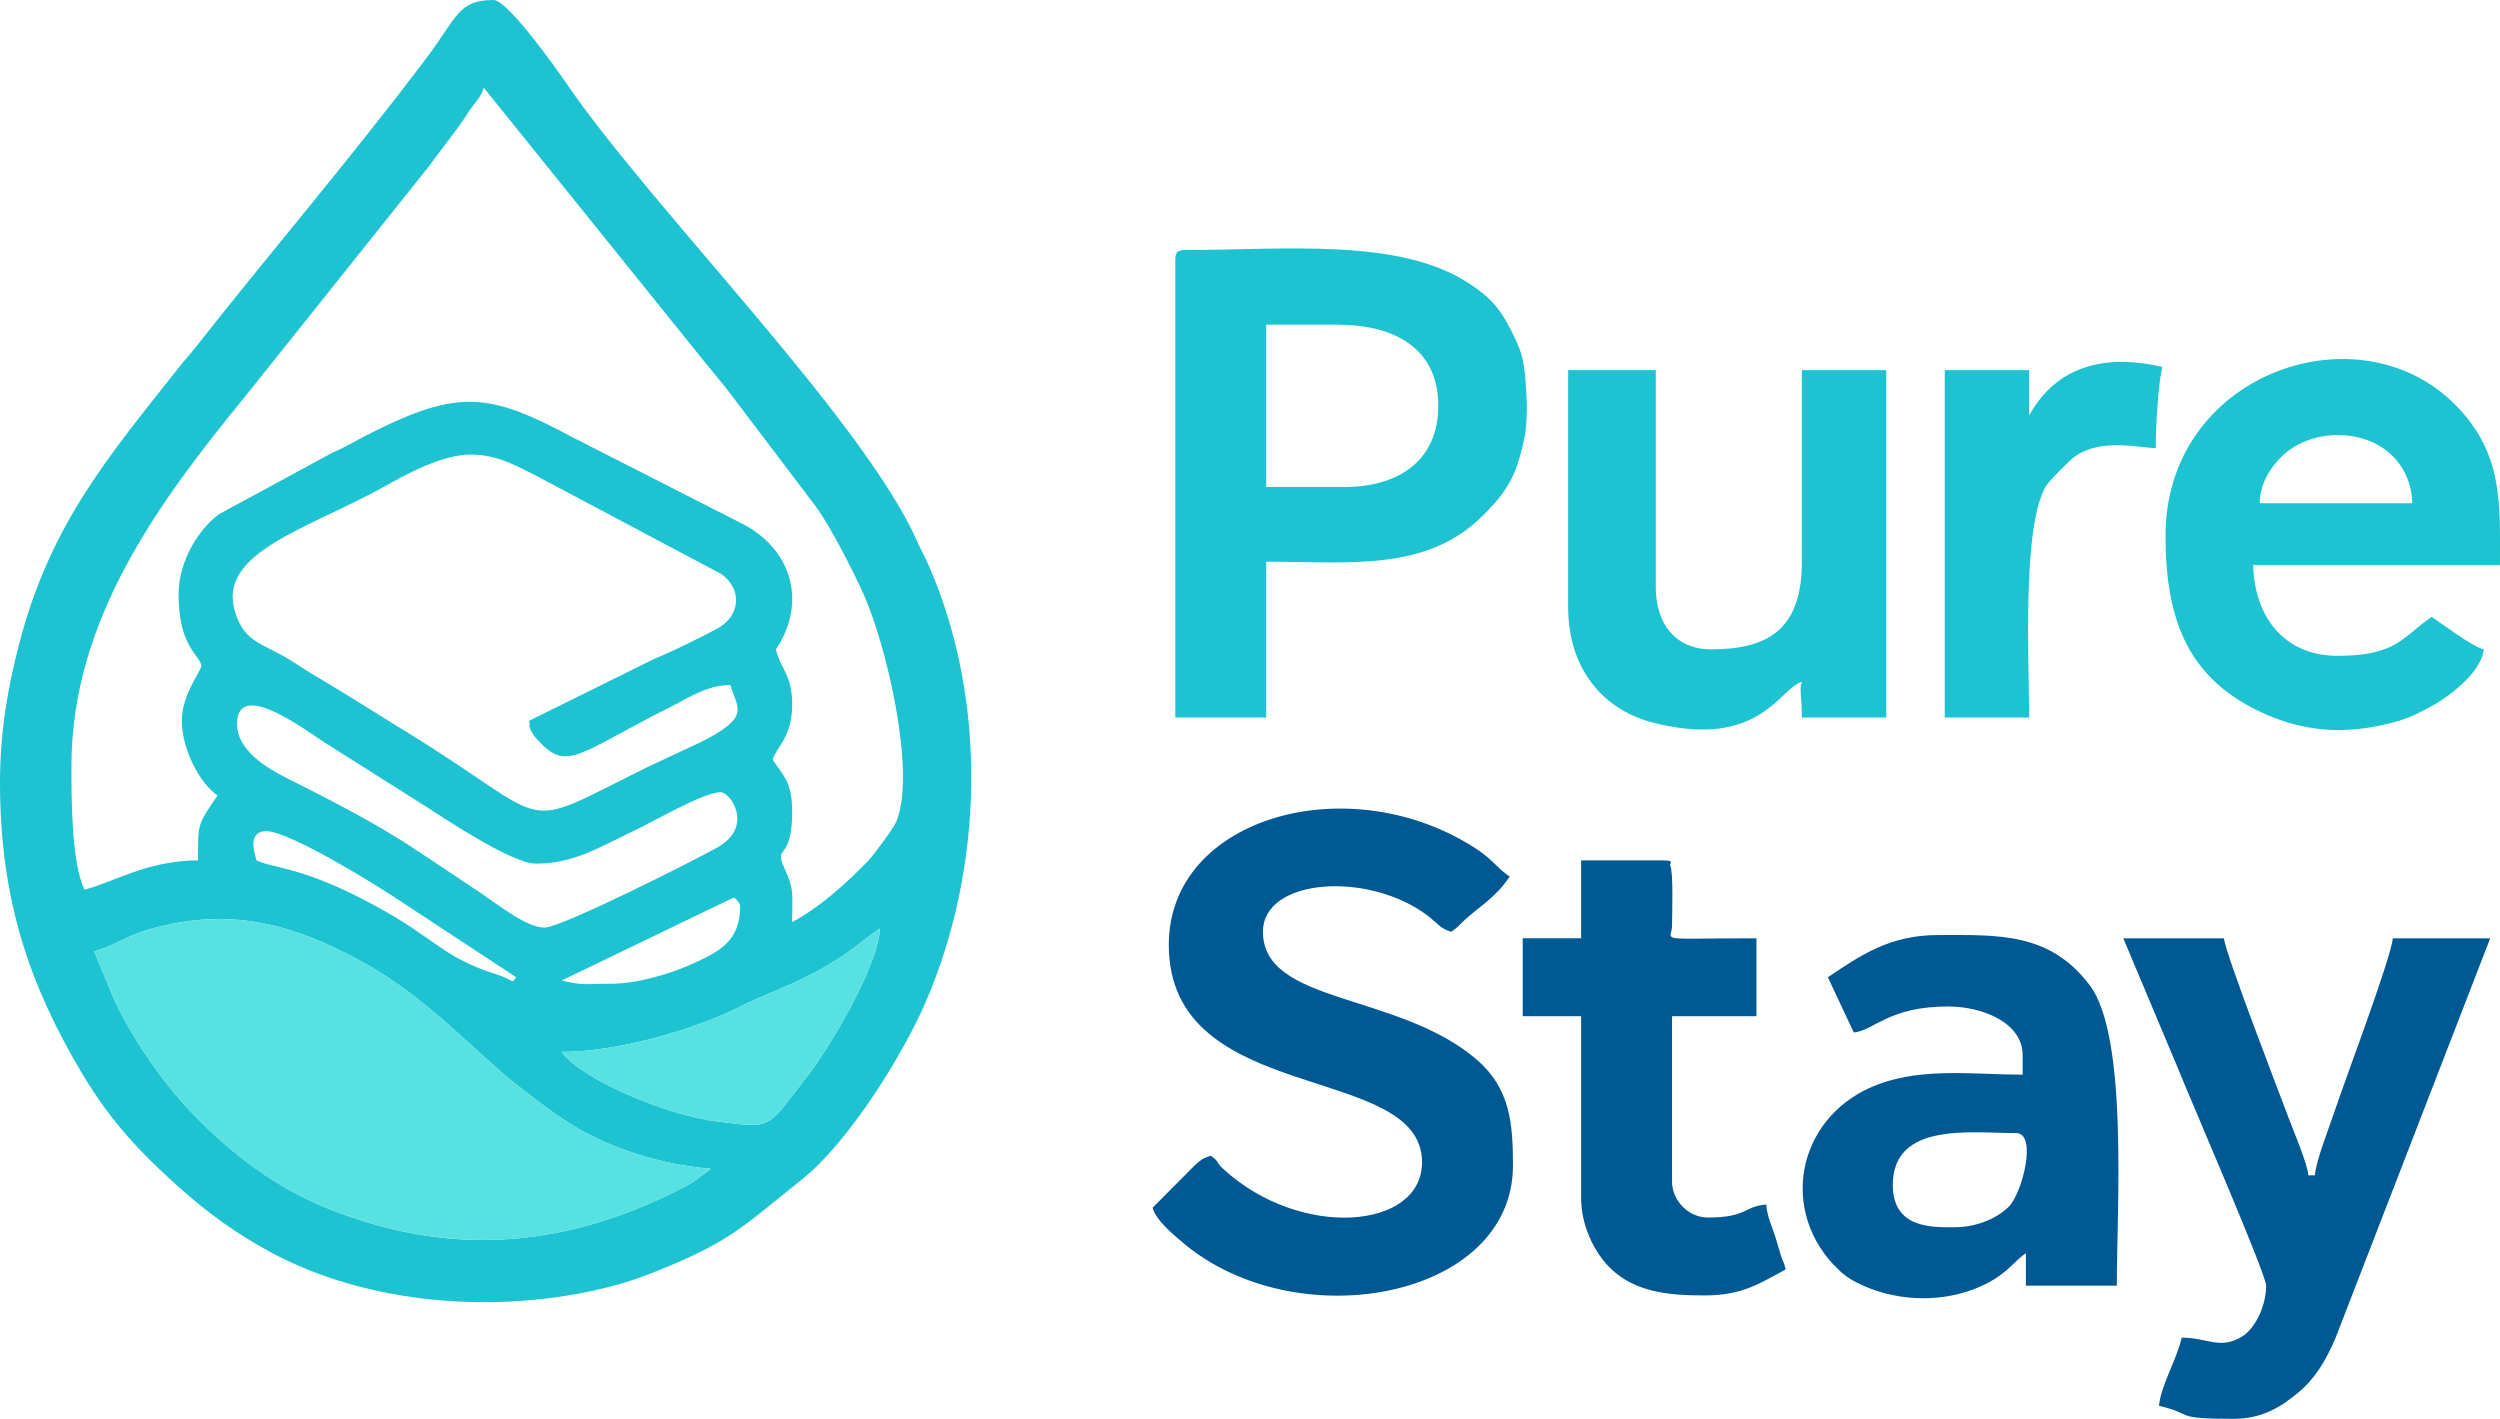 <?xml version="1.0" encoding="UTF-8"?>
<svg xmlns="http://www.w3.org/2000/svg" xmlns:xlink="http://www.w3.org/1999/xlink" xmlns:xodm="http://www.corel.com/coreldraw/odm/2003" xml:space="preserve" width="770px" height="437px" version="1.0" style="shape-rendering:geometricPrecision; text-rendering:geometricPrecision; image-rendering:optimizeQuality; fill-rule:evenodd; clip-rule:evenodd" viewBox="0 0 770 436.99">
 <defs>
  <style type="text/css">
   
    .fil2 {fill:#005993}
    .fil0 {fill:#1EC3D1}
    .fil1 {fill:#57E1E2}
   
  </style>
 </defs>
 <g id="Layer_x0020_1">
  <g id="_1843802034032">
   <path class="fil0" d="M79 264.99c-0.29,-1.22 -3.25,-9 3,-9 7.2,0 34.11,16.75 40.19,20.8l36.8 24.2c-1.62,2.27 -0.66,0.8 -6.09,-0.9 -16.38,-5.12 -18.49,-10.85 -37.04,-20.96 -22.77,-12.42 -31.41,-11.52 -36.86,-14.14zm-50 28c4.94,-1.15 10.29,-4.82 16.39,-6.6 24.84,-7.22 44.39,-2.23 66.93,10.27 19.51,10.82 34.63,27.98 47.24,37.77 5.73,4.45 10.02,7.88 16.23,11.77 11.13,6.99 26.75,12.42 43.2,13.79l-5.17 3.82c-2.13,1.37 -3.64,2.11 -5.82,3.19 -35.88,17.77 -70.58,19.86 -107.16,5.15 -17.41,-7 -31.81,-18.64 -43.61,-31.4 -8.05,-8.7 -18.17,-23.49 -22.67,-34.32l-5.56 -13.44zm143.99 31c16.81,0 40.42,-6.65 54.33,-13.67 8.01,-4.03 15.45,-6.42 23.34,-10.66 11.91,-6.39 13.07,-8.81 20.33,-13.67 -0.24,10.63 -14.64,35.65 -22.85,46.15 -12.26,15.68 -9.88,15.44 -27.63,13.23 -14.47,-1.8 -41.03,-12.53 -47.52,-21.38zm15 -21c-8.35,0 -8.02,0.63 -15,-1l52.5 -25.32c2.23,0 -0.3,-0.99 1.49,0.57 0.22,0.18 1.01,1.22 1.01,1.75 0,11 -6.56,14.08 -14.32,17.68 -6.4,2.96 -16.88,6.32 -25.68,6.32zm-114.99 -80c0,-14.57 22.44,2.96 27.18,5.82l31.25 19.75c7.84,5.14 26.73,17.43 33.56,17.43 11.52,0 18.68,-4.57 31.35,-10.65 5.17,-2.48 20.51,-11.35 25.65,-11.35 2.96,0 10.36,10.56 -1,17 -6.24,3.54 -47.57,24.47 -53.12,24.69 -5.5,0.21 -14.49,-7.1 -20.47,-11.09 -6.57,-4.38 -12.15,-8.07 -18.6,-12.4 -12.39,-8.31 -27.14,-15.86 -40.46,-22.54 -6.03,-3.03 -15.34,-8.53 -15.34,-16.66zm71.99 -82.99c8.71,0 15.12,4.07 21.01,6.99l56.18 29.81c6.68,4.86 5.79,13.11 -1.47,16.91 -6.8,3.55 -12.54,6.43 -19.59,9.41l-38.13 18.87c0.24,2.87 0.12,2.48 1.47,4.54l0.9 1.09c9.31,10.57 12.56,4.41 41.3,-9.96 5.46,-2.73 11.02,-6.67 18.33,-6.67 1.56,6.71 7.23,9.47 -9.33,17.67l-15.68 7.32c-42.48,20.92 -27.08,18.51 -76.41,-11.56 -7.61,-4.65 -14.33,-9 -21.63,-13.37 -3.7,-2.21 -6.76,-3.96 -10.53,-6.47 -10.24,-6.79 -15.84,-5.96 -19,-16.07 -5.77,-18.46 22.72,-25.65 46.27,-38.83 6.35,-3.56 17.4,-9.68 26.31,-9.68zm-89.99 43c0,16.45 6.62,18.71 7,21.99 0.17,1.55 -6,8.66 -6,17 0,8.96 5.7,19.45 11,23 -6.26,9.34 -6,8.28 -6,20 -15.73,0 -26.74,7.08 -35,9 -4,-8.34 -4,-27.97 -4,-38 0,-44.97 26.71,-81.15 53.77,-114.22l55.94 -70.05c3.22,-4.32 5.8,-7.7 9.01,-12 1.64,-2.18 2.56,-3.69 4.07,-5.93 1.71,-2.52 3.46,-4 4.2,-6.79l65.58 81.42c3.32,4.23 6.29,7.57 9.42,11.58l27.16 35.84c4.41,5.9 11.49,19.74 14.83,27.17 6.98,15.5 16.32,54.91 10.08,70.05 -0.82,1.99 -7.07,10.43 -8.8,12.21 -6.66,6.85 -14.84,14.26 -23.27,18.72 0,-9.14 0.7,-9.84 -2.43,-16.69 -3.32,-7.3 2.43,-1.7 2.43,-17.31 0,-8.96 -2.57,-10.88 -6,-16 1.03,-3.85 6,-6.8 6,-17 0,-9.35 -3.5,-10.56 -5,-17 9.75,-14.55 4.87,-31.23 -10.99,-39l-51.68 -26.32c-25.87,-13.93 -35.33,-14.68 -62,-1.35 -4.87,2.43 -6.46,3.68 -11.91,6.09l-35.01 18.98c-6.16,4.61 -12.4,14.33 -12.4,24.61zm-55 57.99c0,36.02 9,62.28 25.31,89.69 8.53,14.34 17.7,24.19 29.92,35.08 8.77,7.8 17.35,14.09 28.09,19.9 29.89,16.18 69.96,19.36 104.09,10.75 5.28,-1.34 9.22,-2.67 13.6,-4.41 24.12,-9.57 27.46,-13.96 46.13,-28.86 14.19,-11.32 31.02,-38.27 38.13,-54.87 17.63,-41.13 19.01,-91.98 1.01,-133.57 -1.37,-3.17 -2.39,-4.84 -3.86,-8.13 -16.92,-37.85 -81.55,-102.28 -108.03,-140.97 -2.92,-4.28 -17.98,-25.6 -22.4,-25.6 -10.95,0 -11.1,5.24 -20.85,18.14 -24.65,32.62 -46.71,58.08 -70.57,88.43 -2.05,2.61 -3.4,3.97 -5.44,6.56 -21.8,27.52 -39.6,48.37 -49.14,84.85 -3.37,12.85 -5.99,26.84 -5.99,43.01z"></path>
   <path class="fil1" d="M34.56 306.43c4.5,10.83 14.62,25.62 22.67,34.32 11.8,12.76 26.2,24.4 43.61,31.4 36.58,14.71 71.28,12.62 107.16,-5.15 2.18,-1.08 3.69,-1.82 5.82,-3.19l5.17 -3.82c-16.45,-1.37 -32.07,-6.8 -43.2,-13.79 -6.21,-3.89 -10.5,-7.32 -16.23,-11.77 -12.61,-9.79 -27.73,-26.95 -47.24,-37.77 -22.54,-12.5 -42.09,-17.49 -66.93,-10.27 -6.1,1.78 -11.45,5.45 -16.39,6.6l5.56 13.44z"></path>
   <path class="fil2" d="M359.99 290.99c0,50.08 78,35.88 78,67 0,20.74 -37.4,23.83 -61.13,2.13 -2.71,-2.48 -0.99,-2.02 -3.87,-4.13 -2.75,0.74 -3.09,1.32 -5.04,2.96l-12.96 13.04c1.03,3.84 6.26,8.14 9.29,10.71 34.95,29.67 101.71,17.35 101.71,-23.71 0,-12.93 -0.82,-23.8 -11.27,-32.73 -24.19,-20.65 -65.73,-16.91 -65.73,-39.27 0,-16.64 32.68,-18.76 50.87,-4.87 2.48,1.89 3.87,4 7.13,4.87 2.17,-1.46 2.29,-1.93 4.25,-3.75 4.1,-3.81 9.36,-6.69 13.75,-13.25 -3.73,-2.49 -5.31,-5.24 -9.79,-8.21 -38.85,-25.86 -95.21,-10.49 -95.21,29.21zm241.99 87c-6.56,0 -19,0.55 -19,-13 0,-19.53 24.16,-16 38,-16 6.58,0 1.9,18.53 -2.3,22.69 -3.58,3.55 -9.84,6.31 -16.7,6.31zm-39 -77l7.99 17.01c6.11,-0.52 10.64,-8.01 29.01,-8.01 10.75,0 23,5.04 23,15l0 6c-14.7,0 -30.18,-2.23 -44.15,2.85 -24.53,8.92 -31.1,37.29 -14.23,55.54l2.51 2.48c2.27,1.94 4.08,2.91 6.86,4.15 11.56,5.12 25.19,5.1 36.18,0.14 8.11,-3.66 9.87,-7.51 13.83,-10.16l0 10 28 0c0,-24.17 3.56,-76.85 -8.39,-92.61 -12.43,-16.38 -28.39,-15.39 -46.61,-15.39 -14.91,0 -23.79,6.17 -34,13zm135 95c0,6.07 -3.32,13.13 -7.37,15.63 -6.82,4.21 -10.63,0.37 -18.63,0.37 -1.62,6.96 -6.48,14.82 -7,21 11.39,2.65 3.8,4 23,4 9.02,0 14.82,-3.89 19.9,-8.1 5.17,-4.3 8.49,-9.85 11.39,-16.61l47.71 -123.29 -30 0c-0.51,6.09 -15.15,44.84 -18.13,53.87 -1.45,4.37 -5.49,14.52 -5.87,19.13l-2 0c-0.31,-3.67 -4.65,-13.82 -6.15,-17.85 -2.94,-7.88 -19.47,-50.57 -19.85,-55.15l-31 0 16.57 39.43c4,10.03 27.43,63.96 27.43,67.57zm-210.99 -107l-18 0 0 24 18 0 0 56c0,8.7 4.17,16.74 8.69,21.3 7.81,7.87 18.67,8.7 29.3,8.7 11.98,0 17.38,-3.97 25,-8 -0.61,-2.65 -0.67,-1.85 -1.52,-4.48 -0.73,-2.27 -0.95,-3.35 -1.6,-5.4 -0.97,-3.06 -2.56,-6.35 -2.88,-10.12 -7.06,0.59 -5.75,4 -18,4 -5.84,0 -10.99,-5.16 -10.99,-11l0 -51 25.99 0 0 -24c-31.88,0 -25.99,1.21 -25.99,-4 0,-2.99 0.46,-16.39 -0.54,-18.3 -0.47,-0.89 1.77,-1.7 -2.46,-1.7l-25 0 0 24z"></path>
   <path class="fil0" d="M413.99 150l-24 0 0 -50 22 0c17.8,0 31,7.49 31,25 0,16.79 -12.14,25 -29,25zm-52 -70l0 140.99 28 0 0 -47.99c25.63,0 49.37,3.21 66.76,-14.24 4.61,-4.63 8.12,-8.55 10.54,-15.46 0.94,-2.7 2.28,-7.87 2.57,-10.44 0.56,-5.02 0.45,-7.99 0.29,-11.02 -0.56,-11 -1.25,-13.38 -5.14,-20.86 -3.39,-6.51 -6.22,-9.49 -12.41,-13.6 -21.51,-14.28 -57.1,-10.38 -87.61,-10.38 -2.31,0 -3,0.69 -3,3zm357.99 54c13.52,0 22.73,9.02 23,21l-47 0c0.14,-6.49 3.65,-11.45 7.2,-14.8 3.7,-3.5 9.83,-6.2 16.8,-6.2zm-53 31c0,26.72 7.39,44.72 30.95,55.04 12.15,5.32 24.06,6.08 37.08,2.99 6.05,-1.44 8.19,-2.54 12.98,-5.02 5.54,-2.86 16.38,-10.75 16.99,-18.02 -3.53,-0.82 -12.61,-7.72 -16,-10 -8.83,5.91 -10.49,12 -29,12 -16.42,0 -25.64,-11.96 -26,-27.99l76 0c0,-18.74 1.27,-35.01 -14.73,-50.28 -30.19,-28.81 -88.27,-8.13 -88.27,41.28zm-183.99 21.99c0,18.98 10.72,31.7 26.36,35.64 32.82,8.25 38.79,-10.81 45.63,-12.64 -0.88,2.14 0,4.59 0,11l26 0 0 -106.99 -26 0 0 59c0,21.41 -11.05,26.99 -28,26.99 -10.89,0 -17,-7.91 -17,-19l0 -66.99 -26.99 0 0 72.99zm141.99 -58.99l0 -14 -26 0 0 106.99 26 0c0,-17.17 -2.33,-59.53 5.4,-71.6 0.88,-1.37 7.13,-7.65 8.4,-8.59 8.27,-6.07 20.12,-2.8 25.2,-2.8 0,-6.83 0.72,-19.51 2,-25 -16.09,-3.75 -30.99,-1.12 -39.9,13.09l-1.1 1.91z"></path>
   <path class="fil1" d="M172.99 323.99c6.49,8.85 33.05,19.58 47.52,21.38 17.75,2.21 15.37,2.45 27.63,-13.23 8.21,-10.5 22.61,-35.52 22.85,-46.15 -7.26,4.86 -8.42,7.28 -20.33,13.67 -7.89,4.24 -15.33,6.63 -23.34,10.66 -13.91,7.02 -37.52,13.67 -54.33,13.67z"></path>
  </g>
 </g>
</svg>

